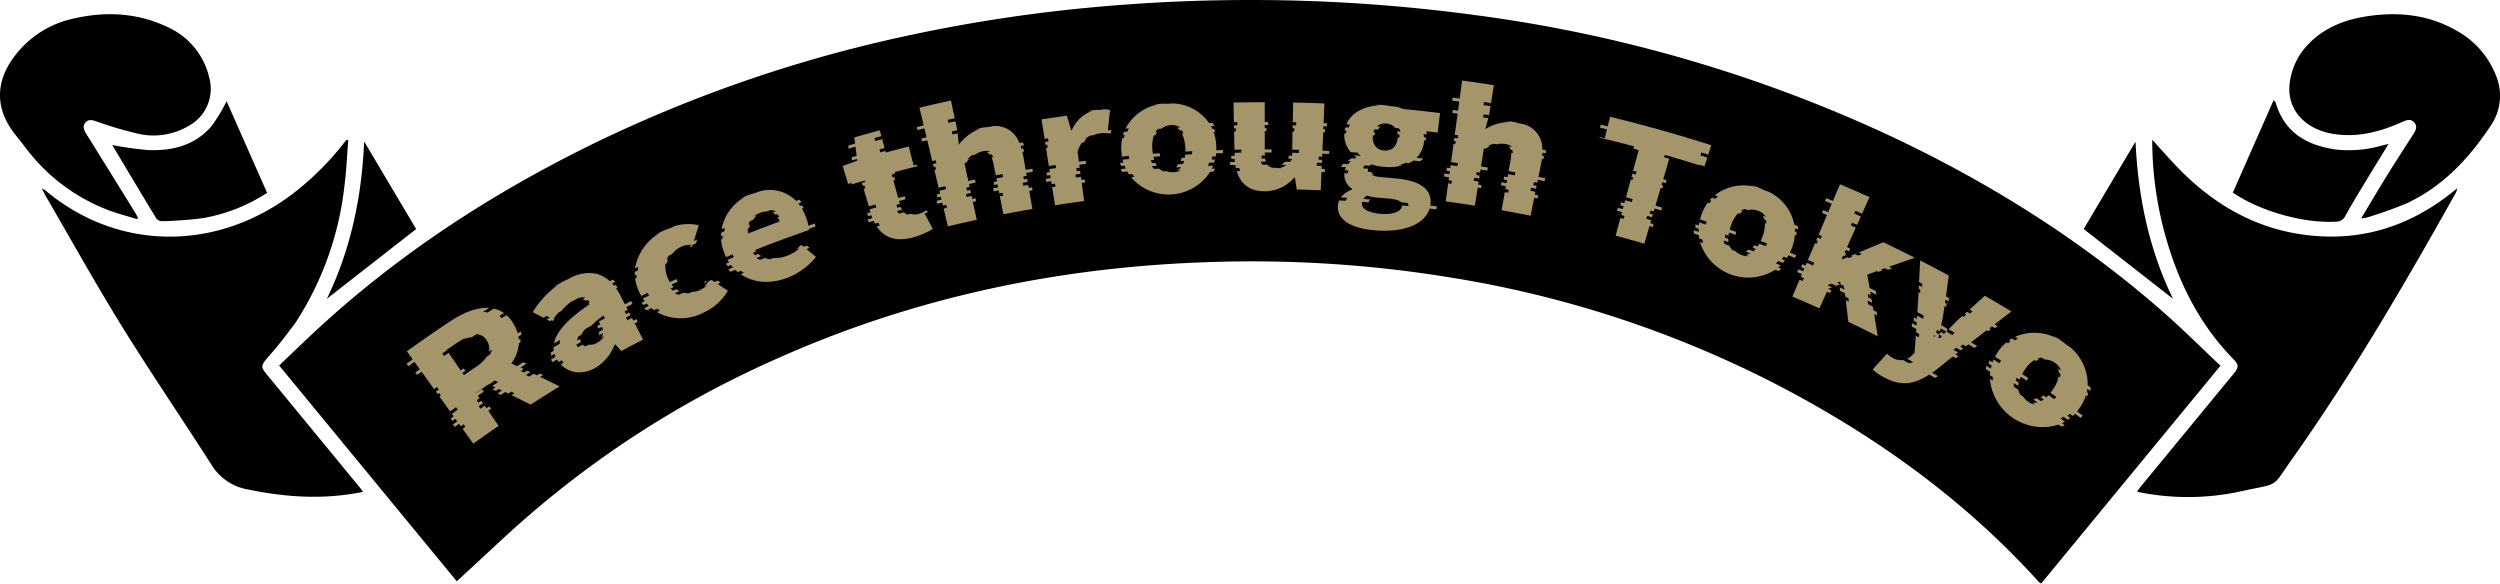 <svg xmlns="http://www.w3.org/2000/svg" xmlns:xlink="http://www.w3.org/1999/xlink" width="528.75" height="123.428" viewBox="0 0 528.75 123.428">
  <defs>
    <clipPath id="clip-path">
      <rect id="長方形_1747" data-name="長方形 1747" width="356.172" height="76.809" fill="#a4966a"/>
    </clipPath>
  </defs>
  <g id="race_through_tokyo" data-name="race through tokyo" transform="translate(-696 -85.299)">
    <g id="ribbon" transform="translate(696 85.3)">
      <g id="グループ_5654" data-name="グループ 5654" transform="translate(0 0)">
        <path id="パス_6430" data-name="パス 6430" d="M93.072,122.947Q74.8,100.751,55.5,77.3c2.487-2.368,4.919-4.729,7.4-7.037,17.73-16.5,37.811-29.536,59.531-40.11a291.341,291.341,0,0,1,66.386-22.7,327.523,327.523,0,0,1,40.066-6.03Q245.41-.048,262,0a354.9,354.9,0,0,1,46.534,3.2,300.514,300.514,0,0,1,86.7,25.073c21.192,9.869,40.888,22.1,58.52,37.517,4.215,3.685,8.183,7.652,12.336,11.556l-37.928,46.073a2.858,2.858,0,0,1-.5-.354c-15.5-17.152-33.948-30.43-54.307-41.151a229.623,229.623,0,0,0-69.967-23.2,260.2,260.2,0,0,0-50.069-3.315c-32.52.922-63.812,7.444-93.536,20.9a209.355,209.355,0,0,0-56.143,36.872c-3.5,3.229-6.992,6.464-10.569,9.771" transform="translate(3.54 0)"/>
        <path id="パス_6431" data-name="パス 6431" d="M76.266,102.253c-8.256,1.688-16.232,1.17-24.237-.486a11.188,11.188,0,0,1-7.739-5.108c-6.328-9.876-12.94-19.575-19.112-29.547C19.589,58.083,14.433,48.786,9.091,39.6c-.227-.389-.411-.8-.778-1.531a8.558,8.558,0,0,1,.864.516c15.414,12.874,36.127,12.685,51.939.824a59.327,59.327,0,0,0,10.977-10.8c.209-.264.432-.516.654-.77.018-.021.076-.009.385-.035-.27,3.321-.4,6.617-.829,9.875A66.494,66.494,0,0,1,62.117,66.246a95.572,95.572,0,0,1-6.18,7.763c-1.274,1.551-1.319,1.854-.072,3.37q9.81,11.921,19.617,23.845c.236.288.453.593.784,1.029" transform="translate(0.53 1.774)"/>
        <path id="パス_6432" data-name="パス 6432" d="M428.1,27.8c2.289,2.469,4.4,4.961,6.736,7.222,6.851,6.629,14.827,11.2,24.356,12.7,12.074,1.9,22.811-1.225,32.319-8.8.295-.235.595-.464,1.105-.862a5.578,5.578,0,0,1-.268.866C481.572,58.18,470.458,77.235,457.71,95.268c-4.567,6.46-2.542,5.02-10.786,6.859a52.289,52.289,0,0,1-22.044.1c.234-.333.418-.636.641-.907q9.847-11.971,19.7-23.937c1.234-1.5,1.291-1.915-.105-3.354-7.841-8.083-12.321-17.91-14.95-28.694A75.164,75.164,0,0,1,428.1,28.409c0-.2,0-.394,0-.611" transform="translate(27.1 1.773)"/>
        <path id="パス_6433" data-name="パス 6433" d="M29,46.175c-2.211-.7-4.483-1.248-6.621-2.122A39.27,39.27,0,0,1,5.7,31.441q-1.2-1.572-2.437-3.116C-.92,23.114-1.1,17.446,2.832,12.039a21.081,21.081,0,0,1,12.754-8.3c7.059-1.621,13.928-1.19,20.487,2.107a15.483,15.483,0,0,1,8.179,10.386,8.914,8.914,0,0,1-4.38,10.231,14.6,14.6,0,0,1-10.354,1.705,77.142,77.142,0,0,1-9.009-2.635c-.906-.291-1.737-.618-2.44.22s-.278,1.645.222,2.447q5.125,8.223,10.217,16.467c.239.385.453.786.679,1.18L29,46.175" transform="translate(0 0.18)"/>
        <path id="パス_6434" data-name="パス 6434" d="M470.35,46.013c1.88-3.128,3.622-6.088,5.428-9.008s3.682-5.818,5.548-8.712c.53-.823,1.037-1.657.273-2.55s-1.655-.535-2.556-.132c-4.693,2.1-9.531,3.384-14.73,2.5-5.82-.989-9.566-5.048-9.117-10.262A14.222,14.222,0,0,1,459.25,9.1c3.434-3.556,7.822-5.182,12.587-5.876,6.472-.944,12.747-.305,18.527,2.989a18.445,18.445,0,0,1,8.478,9.527,11.09,11.09,0,0,1-.979,10.5c-4.6,6.987-10.186,13.009-17.917,16.6a88.724,88.724,0,0,1-8.376,2.987,7.687,7.687,0,0,1-1.22.181" transform="translate(29.031 0.181)"/>
        <path id="パス_6435" data-name="パス 6435" d="M22.32,29.395a73.991,73.991,0,0,0,7.639,1.06c5.11.2,9.858-1,13.348-5.047a37.3,37.3,0,0,0,3.2-5.281q4.24,9.6,8.561,19.373a36.187,36.187,0,0,1-13.493,5.338,82.847,82.847,0,0,1-8.746.661,1.594,1.594,0,0,1-1.221-.628c-3.133-5.15-6.214-10.331-9.289-15.476" transform="translate(1.424 1.284)"/>
        <path id="パス_6436" data-name="パス 6436" d="M443.926,39.47l8.645-19.58c.283.379.389.464.421.571,1.842,6.232,6.471,8.952,12.5,9.862a25.124,25.124,0,0,0,10.093-.845c.358-.093.721-.17,1.283-.3-1.811,2.954-3.525,5.723-5.209,8.51-1.339,2.219-2.694,4.432-3.933,6.706a2.115,2.115,0,0,1-1.994,1.216c-6.672.405-15.9-2.128-21.8-6.14" transform="translate(28.315 1.269)"/>
        <path id="パス_6437" data-name="パス 6437" d="M64.992,61.389c5.073-10.472,7.378-21.55,7.887-33.255L83.873,46.642,64.992,61.389" transform="translate(4.145 1.794)"/>
        <path id="パス_6438" data-name="パス 6438" d="M433.159,61.395,414.274,46.643l10.962-18.486c.543,11.625,2.818,22.735,7.923,33.238" transform="translate(26.423 1.796)"/>
      </g>
    </g>
    <g id="race_through_tokyo-2" data-name="race through tokyo" transform="translate(782 102.326)">
      <g id="グループ_5522" data-name="グループ 5522" transform="translate(0 0)" clip-path="url(#clip-path)">
        <path id="パス_6439" data-name="パス 6439" d="M.055,61.229q4.4-3.167,8.892-6.161c2.957-1.976,5.919-3.214,8.529-3.02q-.662.414-1.322.834a6.338,6.338,0,0,1,.972.149q.66-.416,1.321-.829a5.449,5.449,0,0,1,2.143.95l-.987.613c.169.124.353.274.539.426l.985-.611a8.107,8.107,0,0,1,1.447,1.764,8.5,8.5,0,0,1,.926,2.085l.649-.4c.052.233.107.465.143.67l-.647.4a3.644,3.644,0,0,1,.082.709l.322-.2a3.925,3.925,0,0,1,.018.749l-.322.2a8.227,8.227,0,0,1-1.6,4.251l1.238.552q.632-.4,1.265-.8l.722.31q-.632.395-1.263.795c.231.108.461.218.691.327q-.315.2-.628.4l.69.328.628-.4.688.331-.941.591.689.33q.468-.3.939-.589l.686.334.625-.388.685.336-.625.387q2.083.988,4.143,2-3.093,1.883-6.15,3.853-2.011-1.01-4.045-1.994l.617-.4-.662-.339-.618.406-.664-.336-.929.614-.7-.311.929-.617-.666-.333-.621.412-.7-.31.621-.414-.668-.331q.622-.416,1.246-.827l-.7-.312q-.626.413-1.25.831l-.067-.033q-1.342.9-2.676,1.812l.037.054q.621-.425,1.243-.846l.362.535q-.621.42-1.24.844l.365.533-.617.423.366.532.616-.423q.182.267.365.533-.461.316-.921.634l.367.531.919-.632q.182.267.365.533l.613-.419.363.534-.611.418,2.189,3.2q-2.7,1.846-5.36,3.762L11.837,77.62l.6-.432-.375-.526q-.3.216-.605.434l-.378-.525-.908.655c-.127-.174-.252-.348-.379-.523q.455-.33.91-.657l-.377-.525-.608.439-.379-.524.61-.44-.377-.524L10.8,73.6l-.374-.527q-.615.438-1.228.878L6.936,70.8l.31-.224-.377-.525-.31.224-.377-.525.624-.447-.375-.526-.625.449-2.64-3.672q-.475.341-.951.686c-.126-.175-.252-.348-.379-.523q.477-.345.953-.687L1.657,63.458q-.64.46-1.278.924L0,63.859q.639-.464,1.281-.925l-1.225-1.7m14.578,3.324a8.053,8.053,0,0,0,2.3-2.185l.637-.417a3.311,3.311,0,0,0,.48-1.082l-.641.416a3.044,3.044,0,0,0-.489-2.377,2.418,2.418,0,0,0-2.2-1.266l-.973.637a4.8,4.8,0,0,0-2.106.62l.973-.646a15.03,15.03,0,0,0-1.577.933q-1.293.868-2.581,1.749l.055.079q-.482.331-.964.663l.367.531.961-.662,2.555,3.732c.211-.145.422-.289.633-.432q.183.266.364.534l-.632.431.31.453q1.26-.863,2.527-1.712" transform="translate(0 -3.959)" fill="#a4966a"/>
        <path id="パス_6440" data-name="パス 6440" d="M34.022,62.386,34,62.358l-.948.569a3.842,3.842,0,0,1-.3-.573q.474-.285.949-.569c-.084-.213-.168-.427-.236-.613l-.635.381a1.945,1.945,0,0,1-.141-.669l.637-.381a2.167,2.167,0,0,1-.042-.725q.639-.38,1.279-.756a4.288,4.288,0,0,1,.09-.8q-.642.376-1.282.755c.455-2.441,2.843-5.141,7.5-8.272a1.38,1.38,0,0,0-.252-.3l.33-.179a1.917,1.917,0,0,0-.506-.46l-.331.18a2.186,2.186,0,0,0-.738-.332l.662-.362a2.972,2.972,0,0,0-1.866.287l-.662.367a4.1,4.1,0,0,0-.61.3,5.291,5.291,0,0,0-.611.38l.66-.37A9.347,9.347,0,0,0,34.928,52.1l-.656.376a15.407,15.407,0,0,0-1.05,1.352l.326-.189c-.147.2-.261.376-.409.574l-.309-.156-.326.19-.686-.347.653-.382-.652-.368-.653.383q-1.146-.6-2.3-1.194a20.124,20.124,0,0,1,5.341-5.77l-1,.566A17.286,17.286,0,0,1,34.8,46.125a14.489,14.489,0,0,1,1.592-.771q.5-.277,1.009-.552c3.048-1.22,5.659-.936,7.758.994l.67-.346c.154.138.325.3.5.472l-.668.345c.122.154.293.321.431.5l.334-.172c.121.156.258.339.395.523l-.332.172a14.221,14.221,0,0,1,.942,1.585q.467.9.933,1.809.656-.34,1.314-.674l.293.576q-.656.335-1.311.673l.3.574-.653.338.3.574.652-.337q.147.287.3.574l-.976.505.3.574.973-.5.3.574.648-.334.295.576c-.215.11-.431.221-.647.333L52.2,58.15q-2.312,1.192-4.607,2.43-.626-.708-1.256-1.414l-.16.086a9.589,9.589,0,0,1-4.032,4.863c-2.811,1.6-5.622,1.1-7.357-.722l.63-.375a1.969,1.969,0,0,1-.425-.5l-.631.376a3.6,3.6,0,0,1-.346-.509m8.958-5.507-.171-.311q.482-.266.966-.529l-.309-.567-.646.353-.31-.566.648-.354-.309-.567q.649-.353,1.3-.7l-.306-.569a16.945,16.945,0,0,0-2.549,2.126q-.647.358-1.293.72a5.622,5.622,0,0,0-.844,1.214l-.643.365a2.638,2.638,0,0,0-.225.872l.64-.365a1.941,1.941,0,0,0,.127.671q-.481.273-.959.548c.031.056.079.14.112.2a1.538,1.538,0,0,0,.241.346q.478-.274.957-.546a1.373,1.373,0,0,0,.67.362l.637-.36a2.7,2.7,0,0,0,1.815-.424A3.74,3.74,0,0,0,43.975,57.4l-.641.351a3.316,3.316,0,0,0,.46-.989l-.964.528.15-.414" transform="translate(-2.197 -3.353)" fill="#a4966a"/>
        <path id="パス_6441" data-name="パス 6441" d="M53.228,47.356a10.069,10.069,0,0,1-.936-2.962l.334-.166a4.84,4.84,0,0,1-.052-.7l-.335.166c0-.252-.018-.459-.018-.711l.673-.332c0-.253.036-.522.052-.746l-.674.332a10.894,10.894,0,0,1,5.427-7.6l-1.036.479a14.391,14.391,0,0,1,1.513-.8,11.7,11.7,0,0,1,1.459-.557q.52-.236,1.04-.467a9.891,9.891,0,0,1,5.084-.182q-.518,1.663-1.014,3.326l.686-.3c-.086.273-.171.544-.256.817l-.684.3c-.043.149-.087.3-.129.445a5.375,5.375,0,0,0-.656-.1l.683-.3a4.168,4.168,0,0,0-2.2.3,5.194,5.194,0,0,0-2.062,1.61l-.68.313a5.112,5.112,0,0,0-.507.947l.338-.157a3.165,3.165,0,0,0-.235.821l-.337.158a6.533,6.533,0,0,0,.942,3.84q.665-.313,1.332-.624c.129.189.257.38.371.54q-.665.309-1.329.622a3.5,3.5,0,0,0,.441.506l-.662.312a3.616,3.616,0,0,0,.54.459l.662-.311c.228.143.456.286.67.4l-.99.465a5.681,5.681,0,0,0,.836.322q.493-.231.989-.461a4.312,4.312,0,0,0,1.226.144l.66-.3a4.039,4.039,0,0,0,1.651-.394A5.653,5.653,0,0,0,67.535,45.8l-.661.294a7.347,7.347,0,0,0,.965-1.134l-1,.44c.093-.147.207-.339.3-.487l.329.208,1-.438.624.433c.221-.1.443-.193.663-.288.219.14.437.28.655.421l-.662.286q1.092.705,2.176,1.419a11.389,11.389,0,0,1-5.268,4.692,10.318,10.318,0,0,1-9.748-.165l.651-.321a3.892,3.892,0,0,1-.61-.419c-.218.106-.435.214-.653.322-.2-.154-.382-.28-.58-.433l-.978.488a3.652,3.652,0,0,1-.518-.463c.326-.164.653-.327.98-.491a3.51,3.51,0,0,1-.451-.5c-.219.108-.437.218-.656.327a4.367,4.367,0,0,1-.42-.512l.657-.329c-.119-.156-.252-.343-.386-.528q.658-.328,1.318-.654c-.086-.174-.219-.36-.319-.563q-.661.326-1.321.655a5.7,5.7,0,0,1-.394-.706" transform="translate(-3.974 -2.501)" fill="#a4966a"/>
        <path id="パス_6442" data-name="パス 6442" d="M72.714,38.527a10.124,10.124,0,0,1-.739-3.017l.343-.142a4.72,4.72,0,0,1-.006-.7l-.344.142A5.005,5.005,0,0,1,72,34.1l.688-.285a3.8,3.8,0,0,1,.1-.739l-.69.284a9.811,9.811,0,0,1,5.059-6.884q-.529.2-1.058.409a10.788,10.788,0,0,1,1.341-.622,12.189,12.189,0,0,1,1.554-.488l1.061-.4a7.852,7.852,0,0,1,7.8,1.993l.7-.243c.133.158.312.336.456.526l-.7.242c.144.189.276.348.421.538l.349-.121c.109.2.241.361.35.563l-.348.12a11.381,11.381,0,0,1,.957,2.1,10.117,10.117,0,0,1,.412,1.532q.689-.238,1.378-.472c.048.256.077.451.1.647q-.687.234-1.374.471c0,.1.029.195.015.268q-5.729,1.983-11.392,4.208c.081.107.162.214.244.321l-.677.267a1.969,1.969,0,0,0,.44.521l.675-.266a4.058,4.058,0,0,0,.607.456l-1.012.4a2.594,2.594,0,0,0,.776.389q.5-.2,1.01-.394a3.1,3.1,0,0,0,1.108.264l.673-.258a6.9,6.9,0,0,0,2.9-.467A8.654,8.654,0,0,0,88.6,37.387l-.677.243c.317-.286.658-.614.99-.973l.534.428.678-.239.588.479-.677.237q1.014.825,2.019,1.655a14.617,14.617,0,0,1-6.06,4.426c-3.574,1.343-7.132,1.113-9.86-.766L76.8,42.6c-.207-.125-.394-.293-.613-.447l-.668.275a5.079,5.079,0,0,1-.515-.486l-1,.418a3.534,3.534,0,0,1-.484-.5l1-.42c-.141-.151-.295-.332-.449-.512l-.672.281a4.329,4.329,0,0,1-.384-.54l.673-.282c-.108-.164-.228-.359-.349-.553q.674-.283,1.35-.561c-.074-.179-.194-.374-.281-.583q-.676.279-1.352.562a5.644,5.644,0,0,1-.346-.731m11.671-6.793a4.421,4.421,0,0,0-.448-.9l.347-.127a1.925,1.925,0,0,0-.431-.53l-.347.127a2.568,2.568,0,0,0-.64-.452l.7-.256a2.414,2.414,0,0,0-1.2-.247l-.7.259a4.2,4.2,0,0,0-1.508.325,4.11,4.11,0,0,0-1.242.716l.695-.266a3.877,3.877,0,0,0-.844,1.015l-.693.269a3.57,3.57,0,0,0-.32.818l.346-.135a3.847,3.847,0,0,0-.11.736l-.345.135a4.079,4.079,0,0,0,.056,1.054q3.33-1.311,6.684-2.539" transform="translate(-5.476 -1.91)" fill="#a4966a"/>
        <path id="パス_6443" data-name="パス 6443" d="M105.107,29.217l-.083-.279.693-.205-.183-.619q.7-.205,1.39-.407l-.18-.621q-.7.2-1.393.407l-1.1-3.718.353-.1c-.061-.207-.122-.413-.182-.62l-.354.1-.183-.62.709-.208c-.03-.1-.06-.207-.091-.31q-1.366.4-2.728.811l-.094-.309-.709.215q-.575-1.885-1.151-3.769,1.545-.59,3.1-1.164l-.064-.351q-.54.158-1.081.32-.039-.326-.077-.651.542-.161,1.084-.32-.129-.973-.255-1.945-.728.212-1.454.428-.037-.326-.074-.651.728-.216,1.456-.429-.089-.647-.178-1.293,2.69-.783,5.39-1.516.169.624.339,1.247-.732.2-1.463.4c.058.208.115.415.173.623q.729-.2,1.46-.4.254.935.508,1.87l-1.088.3.172.623c.362-.1.723-.2,1.086-.3l.093.343q2.424-.657,4.854-1.274.513,2.019,1.026,4.038l.716-.181c.026.1.053.209.079.313q-2.4.6-4.786,1.244c.029.1.056.208.084.312l-.712.192q.085.312.17.623l.355-.1.169.624-.355.1q.509,1.871,1.016,3.741.7-.19,1.4-.376l.166.625q-.7.186-1.4.375l.169.623-.7.19c.02.073.041.145.06.218.034.125.078.281.111.4l.695-.189a3.462,3.462,0,0,0,.309.586l-1.04.284a1.784,1.784,0,0,0,.414.557q.518-.143,1.038-.283a2.037,2.037,0,0,0,.686.484l.69-.184a2.726,2.726,0,0,0,1.713.052,6.6,6.6,0,0,0,1.711-.8l.23.476-.691.175q.883,1.659,1.754,3.321a16.849,16.849,0,0,1-4.221,1.8c-3.66.986-6.113-.034-7.654-2.345l.686-.2a3.53,3.53,0,0,1-.319-.58l-.686.2c-.09-.176-.223-.373-.321-.579l-1.033.306c-.1-.206-.154-.392-.253-.6q.517-.155,1.035-.308a3.839,3.839,0,0,1-.218-.61l-.691.205-.1-.34" transform="translate(-7.596 -0.867)" fill="#a4966a"/>
        <path id="パス_6444" data-name="パス 6444" d="M117.358,6.1q3.316-.794,6.647-1.514.406,1.878.814,3.756-.74.161-1.478.323c.047.211.093.42.14.631q.736-.164,1.475-.322.182.836.362,1.673l.011.228-1.1.24c.033.213.067.426.1.639l1.1-.24q.125,1.2.253,2.391a10.116,10.116,0,0,1,4.544-3.39l-1.1.222a8.448,8.448,0,0,1,1.3-.36,8.861,8.861,0,0,1,1.376-.172q.55-.108,1.1-.212a5.38,5.38,0,0,1,5.591,3.577l.724-.126a3.823,3.823,0,0,1,.254.612l-.722.125c.069.185.108.407.182.624l.361-.062a3.455,3.455,0,0,1,.182.624l-.36.062a7.615,7.615,0,0,1,.19.886q.254,1.463.506,2.928.712-.123,1.423-.243.054.319.107.637-.71.119-1.419.242c.037.212.073.424.11.636l-.707.124c.037.212.075.424.112.636l.7-.123.111.637-1.056.185c.037.212.075.424.113.637q.527-.094,1.053-.185.055.319.11.637l.7-.12c.036.212.073.424.109.637l-.7.12q.331,1.91.661,3.819-3.074.531-6.138,1.13-.373-1.9-.745-3.8l.7-.136q-.061-.316-.123-.634l-.7.136-.125-.634-1.051.207c-.042-.211-.084-.422-.126-.634l1.053-.208c-.042-.211-.082-.422-.124-.634l-.7.139c-.042-.212-.084-.422-.126-.634l.706-.139-.125-.634q.708-.137,1.415-.273-.06-.317-.121-.635-.71.134-1.418.273-.218-1.11-.434-2.219a6.738,6.738,0,0,0-.455-1.557l.358-.07c-.12-.239-.229-.416-.338-.592l-.36.071a1.736,1.736,0,0,0-.665-.527l.721-.142a2.589,2.589,0,0,0-1.548-.055,4.1,4.1,0,0,0-1.621.694l-.72.151a6.082,6.082,0,0,0-.91.852l.359-.077c-.211.243-.415.518-.653.8l-.358.078.82,3.788q.707-.152,1.415-.3l.133.632-1.411.3q.069.315.137.631l-.7.152.139.631.7-.152q.068.316.137.631l-1.05.23c.046.21.092.42.14.63l1.048-.228c.045.211.091.42.137.631l.7-.15c.045.211.09.421.135.632l-.7.15.82,3.787q-3.054.661-6.1,1.39-.45-1.885-.9-3.769l.693-.165c-.05-.21-.1-.419-.149-.628l-.695.165q-.076-.315-.151-.628l-1.044.251c-.051-.209-.1-.419-.153-.627l1.047-.252c-.05-.21-.1-.419-.151-.628l-.7.168-.152-.628.7-.168c-.05-.21-.1-.419-.151-.628l1.405-.333c-.049-.21-.1-.419-.148-.629q-.7.165-1.408.334l-.9-3.77.357-.085-.15-.628-.358.085c-.05-.209-.1-.419-.151-.627l.717-.171-.15-.628-.718.171q-.527-2.2-1.054-4.4l-1.092.264-.152-.628,1.095-.264-.452-1.885q-.736.176-1.469.356c-.052-.209-.1-.419-.153-.627q.735-.18,1.472-.357-.449-1.868-.9-3.737" transform="translate(-8.887 -0.349)" fill="#a4966a"/>
        <path id="パス_6445" data-name="パス 6445" d="M145.365,8.727q2.671-.416,5.347-.783.459,1.551.912,3.1l.109-.016a7.466,7.466,0,0,1,4.443-4.146q-.556.065-1.111.134a6.279,6.279,0,0,1,1.062-.226,8.573,8.573,0,0,1,1.455-.072l1.111-.125a4.353,4.353,0,0,1,1.143.168q-.237,2.152-.462,4.305l.73-.079c-.025.22-.051.439-.076.659l-.729.079c0,.021,0,.042.007.064-.113-.02-.223-.008-.3-.031l.729-.08a9.182,9.182,0,0,0-2.03,0,4.074,4.074,0,0,0-1.32.384l-.728.088a4.535,4.535,0,0,0-1.155.8l.363-.046a4.315,4.315,0,0,0-.644.733l-.362.047a6.353,6.353,0,0,0-.887,1.908q.14,1.041.278,2.082.715-.1,1.429-.188l.083.641q-.714.091-1.426.187.043.32.085.64l-.71.1c.029.213.058.427.087.64l.709-.1.086.64-1.062.143q.044.32.088.64.529-.073,1.059-.143l.086.64.7-.093c.028.213.056.427.084.64l-.7.093.513,3.842q-3.088.412-6.169.891-.3-1.914-.6-3.83l.7-.108c-.032-.212-.066-.426-.1-.638l-.7.109-.1-.638q-.529.082-1.057.166c-.034-.212-.068-.426-.1-.638l1.059-.166q-.05-.32-.1-.638l-.709.111c-.033-.212-.067-.425-.1-.638l.71-.111-.1-.637q.711-.111,1.422-.218c-.032-.212-.064-.426-.1-.638q-.712.107-1.425.218-.3-1.915-.6-3.83l.36-.055q-.049-.32-.1-.638l-.361.055-.1-.637.725-.112q-.049-.32-.1-.638l-.726.112q-.322-2.058-.642-4.117" transform="translate(-11.062 -0.502)" fill="#a4966a"/>
        <path id="パス_6446" data-name="パス 6446" d="M163.623,15.7a9.222,9.222,0,0,1,.16-3.1l.363-.036c.051-.232.1-.431.154-.664l-.363.036a5.088,5.088,0,0,1,.226-.672l.73-.07a3.851,3.851,0,0,1,.3-.678l-.731.07a9.762,9.762,0,0,1,7.023-5.135l-1.114.083a11.192,11.192,0,0,1,1.515-.209,11.021,11.021,0,0,1,1.531-.008l1.115-.072a9.686,9.686,0,0,1,7.611,4.143l.734-.027a3.757,3.757,0,0,1,.389.633l-.732.026a4.951,4.951,0,0,1,.317.635l.365-.013c.08.224.161.415.24.637l-.364.013a9.2,9.2,0,0,1,.577,3.051,5.848,5.848,0,0,1-.008.808q.719-.025,1.438-.045c.006.225-.023.453-.017.647q-.718.021-1.436.045c-.027.227-.055.454-.085.649l-.715.026c-.064.228-.093.423-.155.651l.714-.025c-.064.228-.127.456-.191.652l-1.069.041a3.572,3.572,0,0,1-.225.655l1.067-.041a5.2,5.2,0,0,1-.26.656l.71-.026c-.133.231-.233.461-.367.66l-.709.027a10.447,10.447,0,0,1-16.72,1.133l.706-.067c-.16-.18-.285-.395-.449-.606l-.708.068a5.147,5.147,0,0,1-.347-.615l-1.062.108a3.618,3.618,0,0,1-.315-.617l1.065-.109c-.091-.185-.185-.4-.278-.621l-.711.072c-.1-.217-.15-.406-.245-.624l.713-.073c-.055-.189-.114-.41-.173-.632l1.43-.141c-.019-.193-.075-.415-.1-.64q-.718.071-1.434.143a5.877,5.877,0,0,1-.118-.8m13.492-1.064A7.484,7.484,0,0,0,176.4,11.6l.364-.021a3.9,3.9,0,0,0-.4-.625l-.365.022a3.7,3.7,0,0,0-.66-.608l.731-.043a3.174,3.174,0,0,0-2.013-.491,3.363,3.363,0,0,0-1.97.751l-.731.053a3.756,3.756,0,0,0-.57.691l.364-.028a3.789,3.789,0,0,0-.315.672l-.364.028a7.487,7.487,0,0,0-.3,3.1,5.842,5.842,0,0,0,.1.8l1.435-.111a3.539,3.539,0,0,0,.12.639q-.716.053-1.433.11c.054.222.107.444.159.635l-.714.057a3.436,3.436,0,0,0,.23.629l.713-.056a3.692,3.692,0,0,0,.334.622l-1.067.084a2.634,2.634,0,0,0,.479.61l1.065-.082a3.227,3.227,0,0,0,.9.581l.709-.051a3.166,3.166,0,0,0,1.509.221,2.922,2.922,0,0,0,1.432-.413l-.709.043a3.232,3.232,0,0,0,.811-.7q-.532.032-1.065.066a2.68,2.68,0,0,0,.386-.672l1.068-.065a3.67,3.67,0,0,0,.248-.661l-.713.042a3.459,3.459,0,0,0,.14-.656l.716-.041c.025-.2.048-.423.07-.651q.716-.04,1.434-.077a3.56,3.56,0,0,0,.04-.65l-1.438.078a5.665,5.665,0,0,0-.009-.808" transform="translate(-12.427 -0.398)" fill="#a4966a"/>
        <path id="パス_6447" data-name="パス 6447" d="M188.74,16.424c0-.032,0-.065,0-.1l.716-.016-.014-.646q.718-.014,1.435-.026-.006-.323-.01-.646-.719.011-1.438.026-.04-1.937-.081-3.875l.364-.007c0-.215-.008-.431-.012-.646l-.366.007q-.006-.323-.013-.646l.732-.014q-.006-.323-.012-.646l-.734.014q-.043-2.083-.087-4.166,3.309-.068,6.618-.066,0,2.083,0,4.167h.734l0,.647-.732,0q0,.323,0,.646h.366c0,.215,0,.431,0,.646h-.364q0,1.937,0,3.876.719,0,1.439,0,0,.323,0,.646l-1.435,0v.032a3.326,3.326,0,0,0,.035.613h-.716a3.686,3.686,0,0,0,.037.646h.714a3.54,3.54,0,0,0,.177.647h-1.07a1.925,1.925,0,0,0,.322.646c.356,0,.711,0,1.068,0a1.634,1.634,0,0,0,1.062.65l.71.006a4.847,4.847,0,0,0,.709.072,6.073,6.073,0,0,0,.783-.055l-.71-.009a3.4,3.4,0,0,0,1.5-.625l-1.067-.017c.216-.19.432-.382.686-.636.357.006.713.011,1.07.018.145-.159.292-.318.439-.508l0-.129-.715-.014q.006-.323.012-.646l.716.014q.007-.323.013-.646c.479.01.957.02,1.436.033l.017-.646c-.48-.013-.959-.023-1.439-.033q.039-1.937.079-3.876l.364.008.014-.646-.365-.008c0-.214.008-.43.013-.645l.732.016c.006-.215.01-.431.016-.646l-.734-.016q.042-2.083.085-4.166,3.309.068,6.617.207-.089,2.082-.176,4.163l.734.031q-.015.323-.029.646l-.732-.032q-.014.323-.028.645l.365.016-.028.646-.364-.016-.164,3.873,1.437.064-.03.645-1.434-.064q-.014.323-.027.645l-.716-.029c-.008.215-.018.43-.026.645l.714.03q-.012.323-.027.646-.535-.024-1.069-.043l-.025.646c.356.013.71.028,1.066.042q-.014.323-.027.646l.71.03c-.01.215-.019.431-.03.646l-.708-.031-.164,3.872q-2.532-.107-5.065-.168-.2-1.265-.4-2.53l-.141,0a8.168,8.168,0,0,1-6.242,2.9c-3.24,0-5.145-1.572-5.911-4.272l.709-.013c-.073-.193-.114-.419-.188-.643l-.71.014c-.039-.194-.079-.419-.119-.644-.356.007-.712.015-1.068.024-.041-.225-.046-.419-.087-.645l1.07-.024a3.879,3.879,0,0,1-.049-.645l-.714.016c0-.193-.008-.355-.013-.549" transform="translate(-14.341 -0.378)" fill="#a4966a"/>
        <path id="パス_6448" data-name="パス 6448" d="M213.183,26.935a3.148,3.148,0,0,1,.273-1.149q.693.039,1.386.081a2.258,2.258,0,0,1,.352-.625c-.463-.03-.926-.056-1.39-.083a5.112,5.112,0,0,1,2.376-1.667c0-.054.007-.107.01-.161a3.543,3.543,0,0,1-1.632-3.273c0-.01,0-.021,0-.031l.708.043a3.926,3.926,0,0,1,.11-.641l-.709-.042a3.547,3.547,0,0,1,.251-.632l-1.066-.062a4.014,4.014,0,0,1,.429-.623l1.068.064a3.284,3.284,0,0,1,.61-.61l-.713-.044a4.876,4.876,0,0,1,.826-.6l.715.046c.077-.059.185-.084.261-.144l.008-.129a2.7,2.7,0,0,1-.479-.387l1.433.1a6.8,6.8,0,0,1-.673-.694q-.719-.049-1.437-.093a5.617,5.617,0,0,1-1.365-3.867l.006-.1.364.021a3.6,3.6,0,0,1,.075-.643l-.365-.021c.05-.224.1-.447.147-.638l.732.043a3.3,3.3,0,0,1,.222-.634l-.733-.043c1.065-2.592,3.946-3.907,7.137-4.036l-1.113-.089a12.941,12.941,0,0,1,1.642.034,11.93,11.93,0,0,1,1.588.233l1.113.1a8.851,8.851,0,0,1,1.709.518q3.872.377,7.735.853-.255,2.068-.511,4.135l.73.091q-1.587-.2-3.173-.382a2.85,2.85,0,0,1,.181.672l-.728-.084a3.433,3.433,0,0,1,.109.662l.363.042a3.568,3.568,0,0,1,.034.654l-.363-.042c-.01.1-.021.193-.032.289a5.532,5.532,0,0,1-1.589,3.43l1.432.161a5.539,5.539,0,0,1-.682.573l-1.429-.158a5.7,5.7,0,0,1-.925.551l-.713-.074a6.576,6.576,0,0,1-1.418.507l.712.07a12.309,12.309,0,0,1-4.152.261,10.3,10.3,0,0,1-2.356-.518,2.4,2.4,0,0,0-.346.3l-1.067-.08a1.092,1.092,0,0,0-.333.624l1.065.079a.908.908,0,0,0-.06.32.871.871,0,0,0,.011.325l.709.055a1.107,1.107,0,0,0,.691.7l-.707-.056a7.337,7.337,0,0,0,2.167.438q1.588.137,3.175.291c4.945.486,7.585,2.244,7.164,5.538-.008.064-.017.128-.024.192q.692.086,1.382.176a3.793,3.793,0,0,1-.151.632l-1.38-.175c-1.027,3.329-5.395,5.129-11.582,4.6-4.432-.378-7.99-1.885-7.82-5.177m13.549.07c.007-.065.01-.1.017-.161l1.383.147a1.056,1.056,0,0,0-.242-.676q-.693-.073-1.386-.145c-.374-.46-1.266-.649-2.517-.765q-.938-.087-1.876-.168a11.964,11.964,0,0,1-2.8-.455,3.139,3.139,0,0,0-.717.691q.694.051,1.389.106a1.485,1.485,0,0,0-.294.625q-.692-.054-1.384-.1c-.007.1-.012.161-.019.257-.091,1.29,1.51,2.049,3.98,2.265,2.5.221,4.341-.459,4.464-1.617m-.889-14.434c0-.032.006-.064.009-.1l.363.035a3.506,3.506,0,0,0-.01-.65l-.364-.035a3.4,3.4,0,0,0-.121-.66l.73.069a2.1,2.1,0,0,0-.377-.685l-.731-.069a2.6,2.6,0,0,0-1.908-.95,2.574,2.574,0,0,0-2,.612l.732.059a2.088,2.088,0,0,0-.492.609l-.731-.058a3.506,3.506,0,0,0-.233.629l.365.029a3.507,3.507,0,0,0-.123.638l-.364-.029c0,.032,0,.065-.007.1-.147,1.933.892,2.983,2.365,3.11,1.51.13,2.714-.726,2.9-2.655" transform="translate(-16.222 -0.423)" fill="#a4966a"/>
        <path id="パス_6449" data-name="パス 6449" d="M241.3,0q3.366.456,6.724.986-.3,1.9-.6,3.8-.746-.116-1.491-.231c-.032.212-.066.426-.1.638q.744.114,1.488.231-.134.845-.268,1.692l-.072.217-1.108-.173-.136.633c.37.056.738.115,1.107.172q-.316,1.16-.629,2.321a10.106,10.106,0,0,1,5.455-1.522l-1.1-.189a8.325,8.325,0,0,1,1.342.133,8.776,8.776,0,0,1,1.343.336l1.1.2a5.38,5.38,0,0,1,3.922,5.355l.723.145a4.31,4.31,0,0,1,.016.662l-.721-.146c0,.2-.046.419-.056.648l.359.072a3.492,3.492,0,0,1-.055.648l-.358-.072a7.157,7.157,0,0,1-.142.894q-.294,1.457-.587,2.913l1.416.288-.13.633q-.707-.146-1.414-.287l-.128.633-.7-.141c-.042.212-.084.422-.126.634l.7.14-.128.634q-.525-.107-1.053-.21l-.125.634,1.05.209c-.042.212-.085.422-.127.634l.7.141q-.064.316-.129.633l-.7-.141-.765,3.8q-3.063-.615-6.135-1.163l.682-3.816.7.126q.058-.317.115-.636l-.7-.126.114-.636-1.054-.187.111-.636q.529.091,1.057.186l.114-.636-.706-.125c.037-.212.075-.424.112-.637l.708.126.114-.636q.71.126,1.417.256.06-.317.117-.635l-1.421-.258q.2-1.113.4-2.226a6.714,6.714,0,0,0,.14-1.615l.36.064c-.027-.267-.065-.47-.1-.674l-.361-.064a1.718,1.718,0,0,0-.43-.732l.723.127a2.588,2.588,0,0,0-1.423-.61,4.1,4.1,0,0,0-1.761.062l-.724-.119a6.1,6.1,0,0,0-1.153.467l.361.058c-.285.151-.572.334-.9.51l-.361-.056q-.3,1.914-.605,3.829.714.112,1.425.228c-.034.212-.069.425-.1.637q-.711-.116-1.422-.228-.05.319-.1.637l-.71-.111q-.049.32-.1.638l.708.111c-.033.212-.067.426-.1.638l-1.06-.165c-.032.212-.066.426-.1.638l1.058.164q-.051.32-.1.638l.7.112-.1.637-.7-.111q-.3,1.914-.605,3.828-3.081-.485-6.168-.9l.521-3.841.7.1.089-.64-.7-.1c.029-.213.058-.427.087-.64l-1.06-.141c.028-.213.056-.427.084-.64.355.046.709.094,1.062.141.03-.213.058-.426.087-.639l-.71-.1q.043-.32.085-.64l.711.1c.029-.213.058-.427.087-.64l1.426.2c.03-.213.06-.427.09-.639q-.714-.1-1.428-.2.261-1.919.522-3.841l.361.049q.044-.319.088-.639l-.362-.05c.029-.213.057-.426.087-.639l.726.1.089-.639-.728-.1q.3-2.241.608-4.481l-1.11-.148c.029-.213.056-.427.085-.64l1.111.148.261-1.92q-.744-.1-1.49-.2c.028-.213.056-.427.084-.64q.747.1,1.493.2.259-1.9.517-3.808" transform="translate(-18.071 0)" fill="#a4966a"/>
        <path id="パス_6450" data-name="パス 6450" d="M280.391,14.559q-3.649-.967-7.316-1.842c.009-.042.019-.084.03-.126l1.095.263.457-1.883q-.734-.179-1.469-.353l.15-.628q.736.175,1.472.353l.5-2.04q10.778,2.615,21.4,6.012l-.64,2-1.45-.46-.194.616q.723.229,1.447.459-.3.923-.591,1.846l-1.078-.343-.039.123q-3.628-1.146-7.279-2.2-.071.249-.143.5l1.082.314q-.636,2.17-1.271,4.34l.71.209-.183.62-.709-.209c-.06.207-.121.413-.181.62l.353.1c-.06.207-.121.413-.182.62l-.353-.1q-.545,1.86-1.09,3.72.7.2,1.392.412c-.061.206-.123.412-.184.619q-.694-.208-1.39-.411l-.182.62-.694-.2-.18.621.693.2-.182.62-1.036-.3-.18.621q.517.148,1.034.3c-.06.207-.121.413-.181.62l.687.2c-.061.206-.123.413-.184.62-.228-.068-.456-.135-.686-.2l-1.089,3.72q-3.029-.887-6.072-1.706.5-1.871,1.007-3.742c.23.061.46.124.689.186.056-.208.114-.416.17-.624l-.691-.187c.056-.208.112-.416.168-.624l-1.039-.277.166-.625,1.041.278c.055-.208.112-.416.167-.624l-.695-.187.166-.624.7.187.168-.624q.7.187,1.4.379c.057-.208.115-.415.171-.623q-.7-.191-1.4-.38.5-1.872,1.008-3.744l.354.1.169-.624-.356-.1c.056-.208.112-.416.168-.624l.712.193.169-.624-.713-.193,1.175-4.366-1.087-.29.133-.5" transform="translate(-20.781 -0.632)" fill="#a4966a"/>
        <path id="パス_6451" data-name="パス 6451" d="M296.207,30.432a9.134,9.134,0,0,1,1.415-2.764l.349.115c.142-.19.273-.351.415-.542l-.35-.116a4.97,4.97,0,0,1,.484-.519l.7.235a3.829,3.829,0,0,1,.557-.494l-.7-.237a9.88,9.88,0,0,1,8.591-1.794l-1.065-.383a11.9,11.9,0,0,1,2.908,1.059c.354.13.709.262,1.062.395a9.859,9.859,0,0,1,5.36,6.932l.692.279a3.74,3.74,0,0,1,.1.739l-.689-.28a5.039,5.039,0,0,1,.034.71l.344.14c-.017.237-.02.445-.038.682l-.344-.14a9.069,9.069,0,0,1-.712,3.024,5.8,5.8,0,0,1-.339.734q.678.276,1.354.556c-.087.209-.207.4-.281.583q-.675-.28-1.352-.555c-.119.2-.237.392-.345.557l-.674-.274c-.152.183-.26.348-.411.531l.674.273c-.152.182-.3.365-.444.517l-1.009-.407a3.551,3.551,0,0,1-.475.505l1.005.4a5.151,5.151,0,0,1-.509.492l.669.271c-.219.155-.4.323-.611.45l-.668-.27a10.681,10.681,0,0,1-15.938-5.87l.679.228c-.074-.229-.1-.478-.166-.738l-.682-.228a5.057,5.057,0,0,1-.068-.7l-1.026-.338a3.622,3.622,0,0,1-.037-.693l1.027.339c-.008-.207-.007-.444,0-.682L295,32.926c0-.237.029-.432.03-.671l.688.226c.026-.195.063-.421.1-.648q.69.227,1.378.458c.062-.184.1-.409.172-.624q-.69-.231-1.381-.459a5.637,5.637,0,0,1,.218-.778m12.91,4.589a7.391,7.391,0,0,0,.577-3.065l.346.132a3.828,3.828,0,0,0-.116-.735l-.346-.132a3.75,3.75,0,0,0-.363-.826l.7.261a3.26,3.26,0,0,0-1.664-1.28,3.436,3.436,0,0,0-2.13-.127l-.7-.252a3.724,3.724,0,0,0-.81.395l.348.125a3.815,3.815,0,0,0-.566.483l-.347-.124a7.408,7.408,0,0,0-1.548,2.706,5.709,5.709,0,0,0-.236.773q.686.244,1.373.491a3.564,3.564,0,0,0-.152.633l-1.369-.491c-.042.225-.082.451-.114.645l-.684-.242a3.425,3.425,0,0,0-.044.67l.683.242a3.6,3.6,0,0,0,.055.706q-.51-.183-1.021-.363a2.592,2.592,0,0,0,.193.754q.509.18,1.018.363a3.29,3.29,0,0,0,.593.9l.677.246a3.228,3.228,0,0,0,1.305.825,3.009,3.009,0,0,0,1.5.215l-.674-.254a3.26,3.26,0,0,0,1.037-.3l-1.013-.381a2.643,2.643,0,0,0,.633-.453q.507.19,1.015.383a3.719,3.719,0,0,0,.5-.5l-.678-.257a3.452,3.452,0,0,0,.4-.54l.68.258c.1-.167.218-.366.332-.565q.68.261,1.36.523a3.47,3.47,0,0,0,.3-.576q-.682-.263-1.364-.525a5.655,5.655,0,0,0,.322-.741" transform="translate(-22.424 -1.821)" fill="#a4966a"/>
        <path id="パス_6452" data-name="パス 6452" d="M327.319,23.754q3.125,1.326,6.227,2.724l-1.577,3.5q-.7-.315-1.4-.627c-.087.2-.175.395-.262.591q.7.31,1.4.625-.4.884-.8,1.767l-1.042-.467-.263.59q.521.231,1.04.467-.927,2.061-1.856,4.122l.683.309-.267.589-.681-.308c-.089.2-.176.393-.265.589l.34.153-.266.589-.339-.153-.332.736.169.076,1.01-.429.339.154.809-.341-.338-.154.811-.339.679.313.816-.334-.68-.315q2.574-1.106,5.187-2.169,3.348,1.6,6.666,3.279-2.762.935-5.483,1.922l.674.332-.858.3-.674-.329-.854.3.336.164-.854.3-.336-.163q-1.007.374-2.011.756.254,1.408.494,2.816.662.32,1.325.644c.038.259.075.517.113.775q-.66-.324-1.321-.645l.147.789-.66-.321q.073.395.146.789l.658.321q.072.395.143.79l-.984-.481c.048.263.1.526.142.789l.982.481.139.789.65.323c.046.263.091.527.136.79l-.65-.324q.389,2.357.74,4.711-3.084-1.57-6.2-3.061-.259-2.274-.552-4.551l.656.309-.086-.755c-.219-.1-.438-.206-.658-.308q-.06-.385-.121-.77-.495-.23-.99-.458c-.03-.251-.062-.5-.093-.755l.992.458q-.062-.385-.126-.771l-.663-.3q-.042-.3-.085-.607l-.679.258.664.3-.832.331q-.5-.227-1-.451c-.288.106-.575.213-.862.321q.5.222.993.447l-.814.306-.014.03.661.3-.266.589-.66-.3-1.591,3.534q-2.845-1.282-5.712-2.5l1.513-3.568.664.283q.126-.3.254-.594l-.665-.283.252-.595-1-.423c.083-.2.166-.4.25-.595l1,.423.252-.594-.671-.284.251-.6.672.285.252-.594q.674.285,1.345.575l.255-.594q-.674-.29-1.348-.576.757-1.785,1.514-3.569l.342.146.252-.595-.342-.145.252-.595.686.293c.085-.2.169-.4.254-.594l-.687-.293q.883-2.082,1.766-4.163l-1.049-.443q.126-.3.25-.595l1.05.443.757-1.784q-.7-.3-1.408-.593l.249-.6q.705.3,1.411.595l1.5-3.539" transform="translate(-24.141 -1.807)" fill="#a4966a"/>
        <path id="パス_6453" data-name="パス 6453" d="M335.613,64.257q1.5-1.677,3.019-3.343a7.9,7.9,0,0,0,1.091.832,3.643,3.643,0,0,0,2.317.508q.628.341,1.256.684a2.947,2.947,0,0,0,.875-.256q-.628-.346-1.257-.688a2.779,2.779,0,0,0,.842-.572l.7-.683q.15-1.815.283-3.634l.641.347q.026-.353.052-.707l-.642-.347c.016-.237.031-.472.048-.709l-.967-.517.044-.709.97.518.047-.708-.649-.346c.014-.237.029-.472.043-.709.217.115.433.23.65.346q.021-.355.043-.709.651.346,1.3.7.024-.355.045-.71-.651-.351-1.3-.7.141-2.119.261-4.245l.331.175q.018-.356.035-.711l-.333-.175c.011-.237.022-.474.032-.711l.666.348.033-.711-.668-.349q.125-2.284.225-4.573,3.041,1.558,6.053,3.188-.284,2.215-.589,4.424l.662.364-.114.675L351,49.481c-.026.231-.053.463-.079.694l.33.181c-.038.225-.077.45-.116.674l-.329-.181q-.119.8-.241,1.6a24.123,24.123,0,0,1-.46,2.442q.649.36,1.294.725c-.045.234-.076.439-.123.673q-.646-.364-1.292-.725c-.046.234-.107.42-.153.654l-.645-.359c-.044.234-.107.42-.152.654l.644.359a4.128,4.128,0,0,0-.155.653l-.963-.537c-.016.1-.046.159-.061.261l.16.09c.079-.067.11-.124.189-.19q.482.267.963.539c.143-.179.3-.313.444-.492-.213-.12-.428-.241-.642-.36.142-.179.3-.312.443-.492l.644.362c.176-.161.3-.311.478-.472q.646.364,1.289.732c.177-.16.3-.31.481-.469q-.644-.369-1.291-.734c.542-.585,1.167-1.158,1.713-1.741q.585-.539,1.173-1.078l.326.187.517-.449-.327-.188.516-.448.656.376.519-.446L356.1,51.6q1.609-1.48,3.234-2.946,2.827,1.637,5.627,3.338-1.789,1.35-3.561,2.716l.65.392-.561.416-.65-.39c-.187.14-.372.278-.558.419l.324.194-.559.418-.324-.193q-1.656,1.268-3.3,2.551.64.377,1.281.759-.277.211-.553.422-.639-.381-1.279-.757l-.551.424-.639-.374-.549.429.638.372-.55.427-.955-.556-.547.43.953.554-.547.429.634.37-.548.428-.633-.369q-1.645,1.3-3.275,2.621a11.117,11.117,0,0,1-1.125.807q.624.356,1.245.716c-.206.142-.412.284-.6.4q-.621-.359-1.244-.713c-3.255,2.09-5.969,2.512-9.523.613a10.857,10.857,0,0,1-2.44-1.685" transform="translate(-25.54 -3.135)" fill="#a4966a"/>
        <path id="パス_6454" data-name="パス 6454" d="M363.859,62.126a8.932,8.932,0,0,1,2.028-2.354l.322.2c.184-.152.35-.276.534-.429l-.322-.2a4.909,4.909,0,0,1,.6-.389l.645.4a3.764,3.764,0,0,1,.665-.346q-.323-.2-.647-.4a10.174,10.174,0,0,1,8.943.364q-.485-.32-.973-.638a12.558,12.558,0,0,1,2.654,1.755q.485.323.968.65a10.208,10.208,0,0,1,3.78,8.12l.625.447a3.682,3.682,0,0,1-.064.748l-.624-.446a4.779,4.779,0,0,1-.126.7l.311.223c-.071.228-.12.431-.191.659l-.31-.224a8.831,8.831,0,0,1-1.388,2.782,5.379,5.379,0,0,1-.5.634q.613.441,1.224.884c-.134.183-.3.344-.411.5q-.61-.443-1.221-.882c-.163.161-.325.323-.467.458l-.611-.437c-.193.14-.337.276-.528.417l.61.436c-.192.14-.384.281-.559.395q-.456-.327-.913-.651a3.516,3.516,0,0,1-.588.375l.912.649a4.853,4.853,0,0,1-.618.353q.3.216.606.433c-.251.1-.476.215-.709.287q-.3-.216-.605-.431a11.191,11.191,0,0,1-14.537-9.693l.624.39c-.02-.242.006-.492,0-.762l-.625-.39a5.14,5.14,0,0,1,.09-.7l-.941-.583a3.451,3.451,0,0,1,.118-.686l.944.583c.039-.2.1-.435.151-.666l-.631-.39c.055-.231.125-.415.18-.648l.633.39c.069-.184.156-.4.243-.608q.635.391,1.267.785c.1-.164.191-.375.31-.567q-.633-.395-1.269-.787a5.489,5.489,0,0,1,.392-.707m11.8,7.676a7.209,7.209,0,0,0,1.261-2.855l.314.215a3.887,3.887,0,0,0,.05-.749l-.316-.214a3.839,3.839,0,0,0-.175-.9l.632.43a3.412,3.412,0,0,0-1.367-1.666,3.608,3.608,0,0,0-2.09-.652l-.637-.42a3.838,3.838,0,0,0-.894.186c.106.069.212.139.318.209a3.752,3.752,0,0,0-.672.333l-.317-.208a7.222,7.222,0,0,0-2.148,2.264,5.585,5.585,0,0,0-.407.7q.628.407,1.255.82a3.56,3.56,0,0,0-.293.58q-.625-.41-1.252-.818c-.091.21-.183.42-.257.6l-.625-.406a3.449,3.449,0,0,0-.195.644l.625.406a3.554,3.554,0,0,0-.1.7q-.466-.3-.933-.607a2.61,2.61,0,0,0,.022.784l.931.607a3.336,3.336,0,0,0,.388,1.028l.617.407a3.4,3.4,0,0,0,1.113,1.131,3.161,3.161,0,0,0,1.44.581l-.614-.415a3.378,3.378,0,0,0,1.1-.036l-.924-.625a2.647,2.647,0,0,0,.732-.285q.463.312.925.626a3.663,3.663,0,0,0,.61-.366l-.617-.42a3.375,3.375,0,0,0,.517-.429l.618.421c.141-.139.3-.3.457-.47q.618.424,1.236.851a3.349,3.349,0,0,0,.43-.489q-.618-.428-1.239-.853a5.547,5.547,0,0,0,.487-.645" transform="translate(-27.511 -4.393)" fill="#a4966a"/>
      </g>
    </g>
  </g>
</svg>

